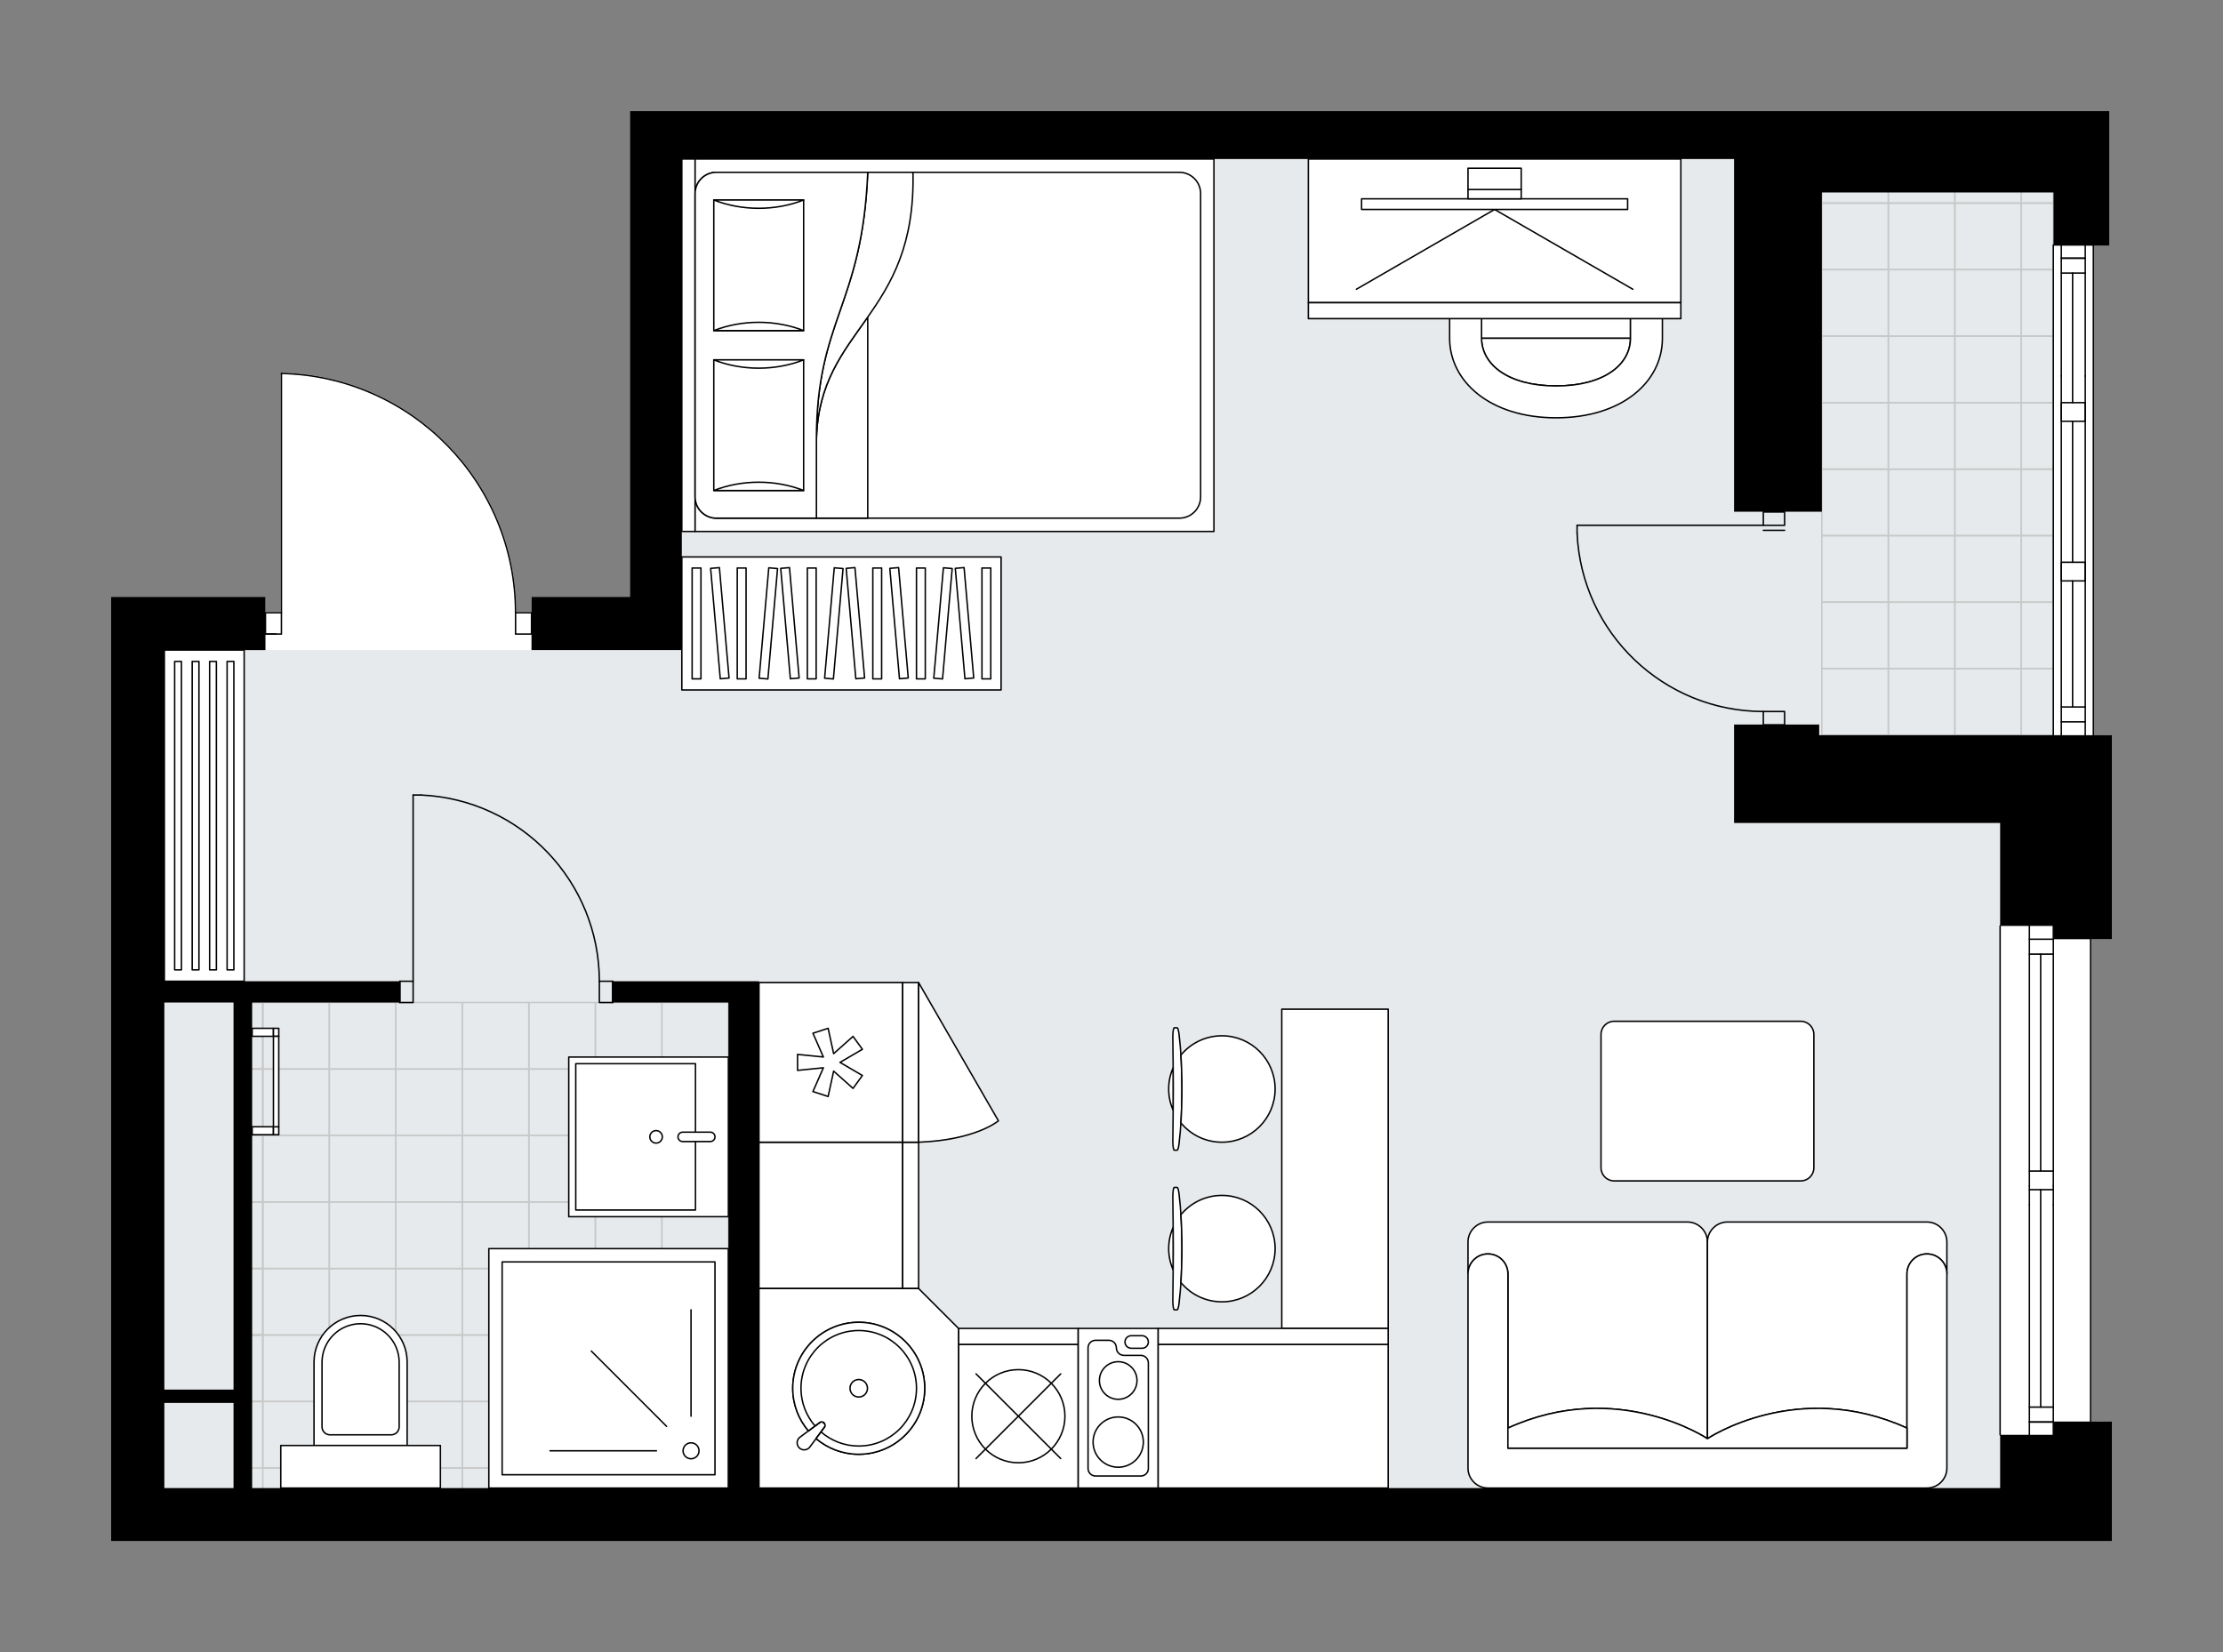 <svg xmlns="http://www.w3.org/2000/svg" height="1486.75px" id="Layer_1" style="enable-background:new 0 0 2000 1486.75;" version="1.1" viewBox="0 0 2000 1486.75" width="2000px" x="0px" y="0px" xml:space="preserve">
<rect x="0" y="0" width="2000" height="1486.75" fill="#808080" stroke="none"/>
<style type="text/css">
	.st0{fill:#FFFFFF;}
	.st1{fill:#E7EAEC;}
	.st2{fill:none;stroke:#C8C8C8;stroke-width:1.3;stroke-linecap:round;stroke-linejoin:round;stroke-miterlimit:10;}
	.st3{fill:none;stroke:#000000;stroke-width:1.3;stroke-linecap:round;stroke-linejoin:round;stroke-miterlimit:10;}
	.st4{fill:#FFFFFF;stroke:#000000;stroke-width:1.3;stroke-linecap:round;stroke-linejoin:round;stroke-miterlimit:10;}
	.st5{fill:none;stroke:#000000;stroke-width:1.3;stroke-linecap:round;stroke-linejoin:round;}
	.st6{fill:none;stroke:#000000;stroke-width:1.3;stroke-linecap:round;stroke-linejoin:round;stroke-dasharray:9.973,9.973;}
	.st7{fill:none;stroke:#000000;stroke-width:1.3;stroke-linecap:round;stroke-linejoin:round;stroke-dasharray:9.945,9.945;}
	.st8{fill:none;stroke:#000000;stroke-width:1.3;stroke-linecap:round;stroke-linejoin:round;stroke-dasharray:9.884,9.884;}
	.st9{font-family: 'Arial-BoldMT','Arial'; font-weight:bold;}
	.st10{font-size:125.456px;}
	.st11{font-size:106.155px;}
	.st12{font-family: 'ArialMT','Arial';}
	.st13{font-size:40px;}
</style>
<path class="st0" d="M1799.47,1386.75H100v-47.87V537.01  h47.87h90.96v13.71c0,0,0,0,0,0h13.71V336c0,0,0,0,0-0.01c0,0,0,0,0-0.01c0.01-0.34,0.24-0.61,0.6-0.63c0.02,0,0.03-0.01,0.05-0.01  c0,0,0,0,0.01,0c0,0,0.01,0,0.01,0c56.8,1.26,109.95,24.33,149.68,64.94c39.57,40.46,61.42,93.86,61.59,150.43h13.72v-13.71h88.56  V143.09V100h993.35h337.67v70.78v2.4v47.88H1884v440.42c0,0,0,0,0,0h16v171.63v11.97h-18.5v433.96h18.5V1291v95.75H1799.47z" id="background" />
<g id="floor">
	<polygon class="st1" points="147.86,584.88 613.42,584.88 613.42,143.09 1847.33,143.09 1847.33,662.68 1799.46,662.68    1799.46,1338.87 147.86,1338.87  " />
	<g>
		
			<rect class="st2" height="59.84" transform="matrix(-1.220348e-06 -1 1 -1.220348e-06 1037.45 2300.566)" width="59.84" x="1639.09" y="601.64" />
	</g>
	<g>
		
			<rect class="st2" height="59.84" transform="matrix(-1.220348e-06 -1 1 -1.220348e-06 1097.275 2360.393)" width="59.84" x="1698.91" y="601.64" />
	</g>
	<g>
		
			<rect class="st2" height="59.84" transform="matrix(-1.220348e-06 -1 1 -1.220348e-06 1157.102 2420.217)" width="59.84" x="1758.74" y="601.64" />
	</g>
	<g>
		
			<rect class="st2" height="28.77" transform="matrix(-5.865709e-07 -1 1 -5.865709e-07 1201.389 2464.508)" width="59.84" x="1803.03" y="617.18" />
	</g>
	<g>
		
			<rect class="st2" height="59.84" transform="matrix(-1.220348e-06 -1 1 -1.220348e-06 1097.291 2240.725)" width="59.84" x="1639.09" y="541.8" />
	</g>
	<g>
		
			<rect class="st2" height="59.84" transform="matrix(-1.220348e-06 -1 1 -1.220348e-06 1157.116 2300.552)" width="59.84" x="1698.91" y="541.8" />
	</g>
	<g>
		
			<rect class="st2" height="59.84" transform="matrix(-1.220348e-06 -1 1 -1.220348e-06 1216.943 2360.377)" width="59.84" x="1758.74" y="541.8" />
	</g>
	<g>
		
			<rect class="st2" height="28.77" transform="matrix(-5.865704e-07 -1 1 -5.865704e-07 1261.229 2404.667)" width="59.84" x="1803.03" y="557.34" />
	</g>
	<g>
		
			<rect class="st2" height="59.84" transform="matrix(-1.220348e-06 -1 1 -1.220348e-06 1157.131 2180.885)" width="59.84" x="1639.09" y="481.96" />
	</g>
	<g>
		
			<rect class="st2" height="59.84" transform="matrix(-1.220348e-06 -1 1 -1.220348e-06 1216.956 2240.712)" width="59.84" x="1698.91" y="481.96" />
	</g>
	<g>
		
			<rect class="st2" height="59.84" transform="matrix(-1.220348e-06 -1 1 -1.220348e-06 1276.783 2300.536)" width="59.84" x="1758.74" y="481.96" />
	</g>
	<g>
		
			<rect class="st2" height="28.77" transform="matrix(-5.865703e-07 -1 1 -5.865703e-07 1321.07 2344.827)" width="59.84" x="1803.03" y="497.5" />
	</g>
	<g>
		
			<rect class="st2" height="59.84" transform="matrix(-1.220348e-06 -1 1 -1.220348e-06 1216.972 2121.044)" width="59.84" x="1639.09" y="422.12" />
	</g>
	<g>
		
			<rect class="st2" height="59.84" transform="matrix(-1.220348e-06 -1 1 -1.220348e-06 1276.796 2180.871)" width="59.84" x="1698.91" y="422.12" />
	</g>
	<g>
		
			<rect class="st2" height="59.84" transform="matrix(-1.220348e-06 -1 1 -1.220348e-06 1336.623 2240.696)" width="59.84" x="1758.74" y="422.12" />
	</g>
	<g>
		
			<rect class="st2" height="28.77" transform="matrix(-5.865703e-07 -1 1 -5.865703e-07 1380.91 2284.986)" width="59.84" x="1803.03" y="437.65" />
	</g>
	<g>
		
			<rect class="st2" height="59.84" transform="matrix(-1.220348e-06 -1 1 -1.220348e-06 1276.812 2061.203)" width="59.84" x="1639.09" y="362.28" />
	</g>
	<g>
		
			<rect class="st2" height="59.84" transform="matrix(-1.220348e-06 -1 1 -1.220348e-06 1336.637 2121.03)" width="59.84" x="1698.91" y="362.28" />
	</g>
	<g>
		
			<rect class="st2" height="59.84" transform="matrix(-1.220348e-06 -1 1 -1.220348e-06 1396.464 2180.855)" width="59.84" x="1758.74" y="362.28" />
	</g>
	<g>
		
			<rect class="st2" height="28.77" transform="matrix(-5.865697e-07 -1 1 -5.865697e-07 1440.751 2225.146)" width="59.84" x="1803.03" y="377.81" />
	</g>
	<g>
		
			<rect class="st2" height="59.84" transform="matrix(-1.220348e-06 -1 1 -1.220348e-06 1336.653 2001.363)" width="59.84" x="1639.09" y="302.44" />
	</g>
	<g>
		
			<rect class="st2" height="59.84" transform="matrix(-1.220348e-06 -1 1 -1.220348e-06 1396.477 2061.19)" width="59.84" x="1698.91" y="302.44" />
	</g>
	<g>
		
			<rect class="st2" height="59.84" transform="matrix(-1.220348e-06 -1 1 -1.220348e-06 1456.305 2121.014)" width="59.84" x="1758.74" y="302.44" />
	</g>
	<g>
		
			<rect class="st2" height="28.77" transform="matrix(-5.865696e-07 -1 1 -5.865696e-07 1500.591 2165.305)" width="59.84" x="1803.03" y="317.97" />
	</g>
	<g>
		
			<rect class="st2" height="59.84" transform="matrix(-1.220348e-06 -1 1 -1.220348e-06 1396.493 1941.522)" width="59.84" x="1639.09" y="242.6" />
	</g>
	<g>
		
			<rect class="st2" height="59.84" transform="matrix(-1.220348e-06 -1 1 -1.220348e-06 1456.318 2001.349)" width="59.84" x="1698.91" y="242.6" />
	</g>
	<g>
		
			<rect class="st2" height="59.84" transform="matrix(-1.220348e-06 -1 1 -1.220348e-06 1516.145 2061.174)" width="59.84" x="1758.74" y="242.6" />
	</g>
	<g>
		
			<rect class="st2" height="28.77" transform="matrix(-5.865703e-07 -1 1 -5.865703e-07 1560.432 2105.464)" width="59.84" x="1803.03" y="258.13" />
	</g>
	<g>
		
			<rect class="st2" height="59.84" transform="matrix(-1.220348e-06 -1 1 -1.220348e-06 1456.335 1881.68)" width="59.84" x="1639.09" y="182.75" />
	</g>
	<g>
		
			<rect class="st2" height="59.84" transform="matrix(-1.220348e-06 -1 1 -1.220348e-06 1516.16 1941.507)" width="59.84" x="1698.91" y="182.75" />
	</g>
	<g>
		
			<rect class="st2" height="59.84" transform="matrix(-1.220348e-06 -1 1 -1.220348e-06 1575.987 2001.332)" width="59.84" x="1758.74" y="182.75" />
	</g>
	<g>
		
			<rect class="st2" height="28.77" transform="matrix(-5.865699e-07 -1 1 -5.865699e-07 1620.273 2045.623)" width="59.84" x="1803.03" y="198.29" />
	</g>
	<g>
		
			<rect class="st2" height="59.84" transform="matrix(-2.440632e-06 -1 1 -2.440632e-06 1501.217 1836.801)" width="29.92" x="1654.05" y="137.87" />
	</g>
	<g>
		
			<rect class="st2" height="59.84" transform="matrix(-2.440631e-06 -1 1 -2.440631e-06 1561.043 1896.627)" width="29.92" x="1713.87" y="137.87" />
	</g>
	<g>
		
			<rect class="st2" height="59.84" transform="matrix(-2.440632e-06 -1 1 -2.440632e-06 1620.869 1956.452)" width="29.92" x="1773.7" y="137.87" />
	</g>
	<g>
		
			<rect class="st2" height="28.77" transform="matrix(-1.173107e-06 -1 1 -1.173107e-06 1665.155 2000.742)" width="29.92" x="1817.99" y="153.41" />
	</g>
	<g>
		<rect class="st2" height="59.84" width="59.84" x="415.95" y="902.04" />
	</g>
	<g>
		<rect class="st2" height="59.84" width="59.84" x="415.95" y="961.86" />
	</g>
	<g>
		<rect class="st2" height="59.84" width="59.84" x="475.79" y="902.04" />
	</g>
	<g>
		<rect class="st2" height="59.84" width="59.84" x="475.79" y="961.86" />
	</g>
	<g>
		<rect class="st2" height="59.84" width="59.84" x="535.63" y="902.04" />
	</g>
	<g>
		<rect class="st2" height="59.84" width="59.84" x="535.63" y="961.86" />
	</g>
	<g>
		<rect class="st2" height="59.84" width="59.84" x="595.47" y="902.04" />
	</g>
	<g>
		<rect class="st2" height="59.84" width="59.84" x="595.47" y="961.86" />
	</g>
	<g>
		<rect class="st2" height="59.84" width="59.84" x="415.95" y="1021.71" />
	</g>
	<g>
		<rect class="st2" height="59.84" width="59.84" x="415.95" y="1081.53" />
	</g>
	<g>
		<rect class="st2" height="59.84" width="59.84" x="475.79" y="1021.71" />
	</g>
	<g>
		<rect class="st2" height="59.84" width="59.84" x="475.79" y="1081.53" />
	</g>
	<g>
		<rect class="st2" height="59.84" width="59.84" x="535.63" y="1021.71" />
	</g>
	<g>
		<rect class="st2" height="59.84" width="59.84" x="535.63" y="1081.53" />
	</g>
	<g>
		<rect class="st2" height="59.84" width="59.84" x="595.47" y="1021.71" />
	</g>
	<g>
		<rect class="st2" height="59.84" width="59.84" x="595.47" y="1081.53" />
	</g>
	<g>
		<rect class="st2" height="59.84" width="59.84" x="415.95" y="1141.36" />
	</g>
	<g>
		<rect class="st2" height="59.84" width="59.84" x="475.79" y="1141.36" />
	</g>
	<g>
		<rect class="st2" height="59.84" width="59.84" x="535.63" y="1141.36" />
	</g>
	<g>
		<rect class="st2" height="59.84" width="59.84" x="595.47" y="1141.36" />
	</g>
	<g>
		<rect class="st2" height="59.84" width="17.92" x="218.51" y="902.04" />
	</g>
	<g>
		<rect class="st2" height="59.84" width="17.92" x="218.51" y="961.86" />
	</g>
	<g>
		<rect class="st2" height="59.84" width="59.84" x="236.42" y="902.04" />
	</g>
	<g>
		<rect class="st2" height="59.84" width="59.84" x="236.43" y="961.86" />
	</g>
	<g>
		<rect class="st2" height="59.84" width="59.84" x="296.27" y="902.04" />
	</g>
	<g>
		<rect class="st2" height="59.84" width="59.84" x="296.27" y="961.86" />
	</g>
	<g>
		<rect class="st2" height="59.84" width="59.84" x="356.11" y="902.04" />
	</g>
	<g>
		<rect class="st2" height="59.84" width="59.84" x="356.11" y="961.86" />
	</g>
	<g>
		<rect class="st2" height="59.84" width="17.92" x="218.51" y="1021.71" />
	</g>
	<g>
		<rect class="st2" height="59.84" width="17.92" x="218.51" y="1081.53" />
	</g>
	<g>
		<rect class="st2" height="59.84" width="59.84" x="236.42" y="1021.71" />
	</g>
	<g>
		<rect class="st2" height="59.84" width="59.84" x="236.43" y="1081.53" />
	</g>
	<g>
		<rect class="st2" height="59.84" width="59.84" x="296.27" y="1021.71" />
	</g>
	<g>
		<rect class="st2" height="59.84" width="59.84" x="296.27" y="1081.53" />
	</g>
	<g>
		<rect class="st2" height="59.84" width="59.84" x="356.11" y="1021.71" />
	</g>
	<g>
		<rect class="st2" height="59.84" width="59.84" x="356.11" y="1081.53" />
	</g>
	<g>
		<rect class="st2" height="59.84" width="17.92" x="218.51" y="1141.36" />
	</g>
	<g>
		<rect class="st2" height="59.84" width="59.84" x="236.42" y="1141.36" />
	</g>
	<g>
		<rect class="st2" height="59.84" width="17.92" x="218.51" y="902.04" />
	</g>
	<g>
		<rect class="st2" height="59.84" width="17.92" x="218.51" y="961.86" />
	</g>
	<g>
		<rect class="st2" height="59.84" width="17.92" x="218.51" y="1021.71" />
	</g>
	<g>
		<rect class="st2" height="59.84" width="17.92" x="218.51" y="1081.53" />
	</g>
	<g>
		<rect class="st2" height="59.84" width="17.92" x="218.51" y="1141.36" />
	</g>
	<g>
		<rect class="st2" height="59.84" width="59.84" x="296.27" y="1141.36" />
	</g>
	<g>
		<rect class="st2" height="59.84" width="59.84" x="356.11" y="1141.36" />
	</g>
	<g>
		<rect class="st2" height="59.84" width="59.84" x="415.95" y="1201.2" />
	</g>
	<g>
		<rect class="st2" height="59.84" width="59.84" x="415.95" y="1261.02" />
	</g>
	<g>
		<rect class="st2" height="59.84" width="59.84" x="475.79" y="1201.2" />
	</g>
	<g>
		<rect class="st2" height="59.84" width="59.84" x="475.79" y="1261.02" />
	</g>
	<g>
		<rect class="st2" height="59.84" width="59.84" x="535.63" y="1201.2" />
	</g>
	<g>
		<rect class="st2" height="59.84" width="59.84" x="535.63" y="1261.02" />
	</g>
	<g>
		<rect class="st2" height="59.84" width="59.84" x="595.47" y="1201.2" />
	</g>
	<g>
		<rect class="st2" height="59.84" width="59.84" x="595.47" y="1261.02" />
	</g>
	<g>
		<rect class="st2" height="31.25" width="59.84" x="415.95" y="1320.85" />
	</g>
	<g>
		<rect class="st2" height="31.25" width="59.84" x="475.79" y="1320.85" />
	</g>
	<g>
		<rect class="st2" height="31.25" width="59.84" x="535.63" y="1320.85" />
	</g>
	<g>
		<rect class="st2" height="31.25" width="59.84" x="595.47" y="1320.85" />
	</g>
	<g>
		<rect class="st2" height="59.84" width="17.92" x="218.51" y="1201.2" />
	</g>
	<g>
		<rect class="st2" height="59.84" width="59.84" x="236.42" y="1201.2" />
	</g>
	<g>
		<rect class="st2" height="59.84" width="59.84" x="236.43" y="1261.02" />
	</g>
	<g>
		<rect class="st2" height="59.84" width="59.84" x="296.27" y="1201.2" />
	</g>
	<g>
		<rect class="st2" height="59.84" width="59.84" x="296.27" y="1261.02" />
	</g>
	<g>
		<rect class="st2" height="59.84" width="59.84" x="356.11" y="1201.2" />
	</g>
	<g>
		<rect class="st2" height="59.84" width="59.84" x="356.11" y="1261.02" />
	</g>
	<g>
		<rect class="st2" height="31.25" width="59.84" x="236.42" y="1320.85" />
	</g>
	<g>
		<rect class="st2" height="59.84" width="17.92" x="218.51" y="1201.2" />
	</g>
	<g>
		<rect class="st2" height="59.84" width="17.92" x="218.51" y="1261.02" />
	</g>
	<g>
		<rect class="st2" height="31.25" width="59.84" x="296.27" y="1320.85" />
	</g>
	<g>
		<rect class="st2" height="31.25" width="59.84" x="356.11" y="1320.85" />
	</g>
	<g id="LWPOLYLINE_00000051351542509822401600000007019671635559973028_">
		<rect class="st3" height="19.15" width="11.97" x="359.71" y="882.89" />
	</g>
	<g id="LWPOLYLINE_00000183971611732054903450000002619594447170528912_">
		<rect class="st3" height="19.15" width="11.97" x="539.23" y="882.89" />
	</g>
	<g id="LINE_00000159470455069880454770000018208096611152305281_">
		<line class="st3" x1="359.71" x2="359.71" y1="882.89" y2="902.04" />
	</g>
	<g id="LINE_00000019653675122621105800000017990370241702041768_">
		<line class="st3" x1="551.2" x2="551.2" y1="882.89" y2="902.04" />
	</g>
	<g id="LINE_00000078033171049803568710000009738375950966800779_">
		<line class="st3" x1="371.68" x2="371.68" y1="882.89" y2="715.34" />
	</g>
	<g id="ARC_00000082360224318781916610000000802131444765825692_">
		<path class="st3" d="M378.86,715.34c89.66,3.99,160.31,77.81,160.37,167.55" />
	</g>
	<g id="LINE_00000181797459388796980990000002375304145240192699_">
		<line class="st3" x1="371.68" x2="378.86" y1="715.34" y2="715.34" />
	</g>
	<g id="ARC_00000083800334272122299170000012134828347500049794_">
		<path class="st3" d="M463.83,551.37c0-117.11-93.56-212.77-210.64-215.37" />
	</g>
	<g id="LINE_00000153699276969633281660000003205974712968319876_">
		<line class="st3" x1="248.4" x2="238.83" y1="570.52" y2="570.52" />
	</g>
	<g id="LINE_00000102532551974482678680000005398982448863432873_">
		<line class="st3" x1="253.19" x2="253.19" y1="551.37" y2="336" />
	</g>
	<g id="LWPOLYLINE_00000068646810120657641070000005545072858215241397_">
		<rect class="st3" height="19.15" width="14.36" x="463.83" y="551.37" />
	</g>
	<g id="LWPOLYLINE_00000181048339704196306480000012210087828810683282_">
		<rect class="st3" height="19.15" width="14.36" x="238.83" y="551.37" />
	</g>
	<g id="LWPOLYLINE_00000088098463483028264630000006758167976072977854_">
		<rect class="st3" height="11.97" width="19.15" x="1586.44" y="460.66" />
	</g>
	<g id="LWPOLYLINE_00000180342453903992031170000006579564416256550316_">
		<rect class="st3" height="11.97" width="19.15" x="1586.44" y="640.18" />
	</g>
	<g id="LINE_00000114778296163625370820000014775580858477637530_">
		<line class="st3" x1="1586.44" x2="1605.59" y1="477.17" y2="477.17" />
	</g>
	<g id="LINE_00000076594466313932265790000013277614865767617926_">
		<line class="st3" x1="1586.44" x2="1605.59" y1="668.66" y2="668.66" />
	</g>
	<g id="LINE_00000053514613686171598780000017545101605038680732_">
		<line class="st3" x1="1586.44" x2="1418.88" y1="472.62" y2="472.62" />
	</g>
	<g id="ARC_00000149348037931076231530000009478779836499843255_">
		<path class="st3" d="M1586.44,640.18c-89.75-0.06-163.57-70.71-167.55-160.37" />
	</g>
	<g id="LINE_00000177444439055629366980000014386371504332631741_">
		<line class="st3" x1="1418.88" x2="1418.88" y1="472.62" y2="479.81" />
	</g>
	<g id="LWPOLYLINE_00000114064438519093042350000017983618627091423361_">
		<line class="st3" x1="1876.06" x2="1876.06" y1="338.3" y2="220.34" />
	</g>
	<g id="LWPOLYLINE_00000142896255111316631230000003727268285432054408_">
		<line class="st3" x1="1854.52" x2="1854.52" y1="338.3" y2="220.34" />
	</g>
	<g id="LINE_00000160158190958241200410000016727015345223184295_">
		<line class="st3" x1="1799.47" x2="1799.47" y1="1291" y2="833.11" />
	</g>
	<g id="LINE_00000022519772802437628810000015569184732819440010_">
		<line class="st3" x1="1847.34" x2="1847.34" y1="833.11" y2="1067.19" />
	</g>
	<g id="LINE_00000093890372280192187670000004446359490954943390_">
		<line class="st3" x1="1847.34" x2="1847.34" y1="1083.95" y2="1291" />
	</g>
	<g id="LINE_00000090272953709029190000000005559990684904561028_">
		<line class="st3" x1="1825.8" x2="1847.34" y1="1279.46" y2="1279.46" />
	</g>
	<g id="LINE_00000158019575573576826680000011640537734149103278_">
		<line class="st3" x1="1825.8" x2="1847.34" y1="845.07" y2="845.07" />
	</g>
	<g id="LINE_00000137102099088106825190000014065954085667891096_">
		<line class="st3" x1="1825.8" x2="1825.8" y1="833.11" y2="1067.19" />
	</g>
	<g id="LINE_00000170967065874861208630000004144834241074793149_">
		<line class="st3" x1="1825.8" x2="1825.8" y1="1083.95" y2="1291" />
	</g>
	<g id="LINE_00000050621041796337581490000004794943018353154723_">
		<line class="st3" x1="1835.97" x2="1835.97" y1="1070.43" y2="1266.06" />
	</g>
	<g id="LINE_00000178917971286422059120000015213405737754686358_">
		<line class="st3" x1="1835.97" x2="1835.97" y1="858.48" y2="1053.68" />
	</g>
	<g id="LINE_00000019639539579324917340000002371326719906775723_">
		<line class="st3" x1="1847.34" x2="1825.8" y1="858.48" y2="858.48" />
	</g>
	<g id="LINE_00000072244733057737602580000013221272928697888150_">
		<line class="st3" x1="1825.8" x2="1847.34" y1="1279.46" y2="1279.46" />
	</g>
	<g id="LINE_00000041983665923986035960000008772408740817689486_">
		<line class="st3" x1="1847.34" x2="1825.8" y1="1266.06" y2="1266.06" />
	</g>
	<g id="LINE_00000023989361409398274840000016121821811235289012_">
		<line class="st3" x1="1825.8" x2="1847.34" y1="1053.68" y2="1053.68" />
	</g>
	<g id="LINE_00000098188114412244097670000013441968140046218382_">
		<line class="st3" x1="1847.34" x2="1847.34" y1="1067.19" y2="1083.95" />
	</g>
	<g id="LINE_00000183250308097907365080000001327860279473292186_">
		<line class="st3" x1="1847.34" x2="1825.8" y1="1070.43" y2="1070.43" />
	</g>
	<g id="LINE_00000109735404124732318710000005659476499870197897_">
		<line class="st3" x1="1825.8" x2="1825.8" y1="1083.95" y2="1067.19" />
	</g>
	<g id="LINE_00000173144199973068378520000003081095909799165096_">
		<line class="st3" x1="1880.85" x2="1880.85" y1="833.11" y2="1291" />
	</g>
	<g id="LWPOLYLINE_00000100375213949976005300000001127482064619608253_">
		<rect class="st3" height="16.76" width="21.54" x="1854.52" y="362.28" />
	</g>
	<g id="LWPOLYLINE_00000162336496743254721720000017466003104268263595_">
		<rect class="st3" height="16.76" width="21.54" x="1854.52" y="505.89" />
	</g>
	<g id="LINE_00000183960384198750186480000012966230342220564097_">
		<line class="st3" x1="1847.34" x2="1847.34" y1="220.34" y2="661.48" />
	</g>
	<g id="LINE_00000145749729899180388340000002243330499095076229_">
		<line class="st3" x1="1876.06" x2="1876.06" y1="661.48" y2="338.3" />
	</g>
	<g id="LINE_00000119103600065509859710000010123556770561120688_">
		<line class="st3" x1="1854.52" x2="1876.06" y1="232.31" y2="232.31" />
	</g>
	<g id="LINE_00000030471601864513968360000010366661592712607645_">
		<line class="st3" x1="1854.52" x2="1876.06" y1="649.51" y2="649.51" />
	</g>
	<g id="LINE_00000129199522394414164410000006071093922587942056_">
		<line class="st3" x1="1854.52" x2="1854.52" y1="661.48" y2="338.3" />
	</g>
	<g id="LINE_00000111895006085094113290000017879714620882443197_">
		<line class="st3" x1="1864.69" x2="1864.69" y1="362.28" y2="245.71" />
	</g>
	<g id="LINE_00000131350130637292911530000011194426325836087708_">
		<line class="st3" x1="1864.69" x2="1864.69" y1="636.11" y2="522.65" />
	</g>
	<g id="LINE_00000015340040716395894340000006072589370090643601_">
		<line class="st3" x1="1876.06" x2="1854.52" y1="636.11" y2="636.11" />
	</g>
	<g id="LINE_00000146477150189977016450000016512940952151486128_">
		<line class="st3" x1="1854.52" x2="1876.06" y1="232.31" y2="232.31" />
	</g>
	<g id="LINE_00000010285124787832123410000000211167577446336920_">
		<line class="st3" x1="1876.06" x2="1854.52" y1="245.71" y2="245.71" />
	</g>
	<g id="LINE_00000132069064261224755900000002611924262511409812_">
		<line class="st3" x1="1883.35" x2="1883.35" y1="661.48" y2="220.34" />
	</g>
	<g id="LINE_00000000939749675266480030000001762108910663680432_">
		<line class="st3" x1="1864.69" x2="1864.69" y1="505.89" y2="379.03" />
	</g>
	<path d="M1900,1386.75V1291v-11.97h-52.66V1291h-47.87v47.87H682.84V882.89h-27.52l0,0H551.2v19.15h104.12v436.84H226.86v-88.56   V902.04h132.85v-19.15H147.87V584.88h90.96v-47.87h-90.96H100v801.86v47.87h1699.47H1900z M147.87,902.04h62.23v348.27h-62.23   V902.04z M147.87,1262.28h62.23v76.6h-62.23V1262.28z" />
	<polygon points="613.43,584.88 613.43,143.09 1560.11,143.09 1560.11,173.18 1560.11,460.42 1639.1,460.42 1639.1,173.18    1847.5,173.18 1847.5,221.06 1897.78,221.06 1897.78,173.18 1897.78,170.78 1897.78,100 1560.11,100 566.76,100 566.76,143.09    566.76,537.01 478.19,537.01 478.19,584.88 566.76,584.88  " />
	<polygon points="1900,845.07 1900,833.11 1900,661.48 1799.47,661.48 1636.7,661.48 1636.7,651.91 1560.11,651.91 1560.11,740.47    1605.59,740.47 1636.7,740.47 1799.47,740.47 1799.47,833.11 1847.34,833.11 1847.34,845.07  " />
</g>
<g id="mebel">
	<g>
		<rect class="st4" height="298.01" width="71.81" x="147.87" y="584.88" />
		
			<rect class="st4" height="277.49" transform="matrix(-1 -1.224647e-16 1.224647e-16 -1 320.357 1467.774)" width="6.09" x="157.13" y="595.14" />
		
			<rect class="st4" height="277.49" transform="matrix(-1 -1.224647e-16 1.224647e-16 -1 351.92 1467.774)" width="6.09" x="172.92" y="595.14" />
		
			<rect class="st4" height="277.49" transform="matrix(-1 -1.224647e-16 1.224647e-16 -1 383.275 1467.774)" width="6.09" x="188.59" y="595.14" />
		
			<rect class="st4" height="277.49" transform="matrix(-1 -1.224647e-16 1.224647e-16 -1 414.734 1467.774)" width="6.09" x="204.32" y="595.14" />
	</g>
	<g>
		<g>
			<g>
				<path class="st4" d="M1449.02,184.56h-98.19c-9.88,0-17.9,8.01-17.9,17.9v101.91h133.99V202.45      C1466.92,192.57,1458.91,184.56,1449.02,184.56z" />
				<path class="st4" d="M1332.93,304.36c0,23.25,23.4,42.9,67.02,42.9s66.97-19.4,66.97-42.9H1332.93z" />
				<path class="st4" d="M1495.64,304.36c0,39.2-36.2,71.56-95.69,71.56s-95.74-32.78-95.74-71.56V202.51h28.72v101.85      c0,23.25,23.4,42.9,67.02,42.9s66.97-19.4,66.97-42.9V202.51h28.72V304.36z" />
			</g>
		</g>
		<g>
			
				<rect class="st4" height="129.26" transform="matrix(-1 -8.479401e-10 8.479401e-10 -1 2689.349 415.426)" width="335.11" x="1177.12" y="143.09" />
			
				<rect class="st4" height="14.36" transform="matrix(-1 -5.785031e-10 5.785031e-10 -1 2689.349 559.043)" width="335.11" x="1177.12" y="272.34" />
		</g>
		<g>
			<g>
				<g id="LINE_00000061462808448739605730000006032113100717932678_">
					<line class="st4" x1="1344.67" x2="1469.05" y1="188.45" y2="260.26" />
				</g>
				<g id="LINE_00000172421232454396615980000008742409925520859029_">
					<line class="st4" x1="1344.67" x2="1220.3" y1="188.45" y2="260.26" />
				</g>
			</g>
			
				<rect class="st4" height="239.36" transform="matrix(3.071082e-10 -1 1 3.071082e-10 1161.01 1528.336)" width="9.57" x="1339.89" y="63.98" />
			
				<rect class="st4" height="47.87" transform="matrix(-2.984370e-10 1 -1 -2.984370e-10 1519.361 -1169.986)" width="8.38" x="1340.48" y="150.75" />
			
				<rect class="st4" height="47.87" transform="matrix(3.174617e-10 -1 1 3.174617e-10 1183.75 1505.597)" width="19.15" x="1335.1" y="136.99" />
		</g>
	</g>
	<g>
		
			<rect class="st4" height="287.23" transform="matrix(-1.512268e-10 1 -1 -1.512268e-10 1317.994 -196.095)" width="119.68" x="697.2" y="417.33" />
		<g>
			
				<rect class="st4" height="7.93" transform="matrix(-1.796760e-10 1 -1 -1.796760e-10 1448.368 -326.469)" width="99.73" x="837.55" y="556.99" />
			
				<rect class="st4" height="7.93" transform="matrix(-1.796662e-10 1 -1 -1.796662e-10 1389.459 -267.56)" width="99.73" x="778.64" y="556.99" />
			
				<rect class="st4" height="7.93" transform="matrix(-1.796849e-10 1 -1 -1.796849e-10 1350.186 -228.288)" width="99.73" x="739.37" y="556.99" />
			
				<rect class="st4" height="7.93" transform="matrix(-1.797764e-10 1 -1 -1.797764e-10 1291.277 -169.379)" width="99.73" x="680.46" y="556.99" />
			
				<rect class="st4" height="7.93" transform="matrix(-0.087 0.996 -0.996 -0.087 1480.881 -235.079)" width="99.73" x="798.28" y="556.99" />
			
				<rect class="st4" height="7.93" transform="matrix(-0.087 0.996 -0.996 -0.087 1374.143 -137.271)" width="99.73" x="700.1" y="556.99" />
			
				<rect class="st4" height="7.93" transform="matrix(0.087 0.996 -0.996 0.087 1350.965 -352.421)" width="99.73" x="817.92" y="556.99" />
			
				<rect class="st4" height="7.93" transform="matrix(0.087 0.996 -0.996 0.087 1297.19 -293.736)" width="99.73" x="759.01" y="556.99" />
			
				<rect class="st4" height="7.93" transform="matrix(0.087 0.996 -0.996 0.087 1261.34 -254.613)" width="99.73" x="719.73" y="556.99" />
			
				<rect class="st4" height="7.93" transform="matrix(-0.087 0.996 -0.996 -0.087 1310.1 -78.587)" width="99.73" x="641.19" y="556.99" />
			
				<rect class="st4" height="7.93" transform="matrix(0.087 0.996 -0.996 0.087 1207.565 -195.928)" width="99.73" x="660.82" y="556.99" />
			
				<rect class="st4" height="7.93" transform="matrix(-1.803874e-10 1 -1 -1.803874e-10 1228.215 -106.317)" width="99.73" x="617.4" y="556.99" />
			
				<rect class="st4" height="7.93" transform="matrix(-1.796760e-10 1 -1 -1.796760e-10 1187.62 -65.721)" width="99.73" x="576.8" y="556.99" />
			
				<rect class="st4" height="7.93" transform="matrix(0.087 0.996 -0.996 0.087 1149.999 -133.106)" width="99.73" x="597.76" y="556.99" />
		</g>
	</g>
	<g>
		<path class="st4" d="M1356.64,1146.19L1356.64,1146.19c0-9.91-8.04-17.95-17.95-17.95l0,0c-9.91,0-17.95,8.04-17.95,17.95l0,0    v-28.66c0-9.95,8.07-18.02,18.02-18.02h179.37c9.92,0,18.04,8.12,18.04,18.04l0,176.93c0,0-80.96-54.46-179.52-9.54V1146.19z" />
		<path class="st4" d="M1715.68,1146.19L1715.68,1146.19c0-9.91,8.04-17.95,17.95-17.95h0c9.91,0,17.95,8.04,17.95,17.95l0,0v-28.66    c0-9.95-8.07-18.02-18.02-18.02H1554.2c-9.92,0-18.04,8.12-18.04,18.04l0,176.93c0,0,80.96-54.46,179.52-9.54V1146.19z" />
		<path class="st4" d="M1320.74,1320.92v-174.73c0-9.91,8.04-17.95,17.95-17.95l0,0c9.91,0,17.95,8.04,17.95,17.95v156.78h359.04    v-156.78c0-9.91,8.04-17.95,17.95-17.95l0,0c9.91,0,17.95,8.04,17.95,17.95v174.73c0,9.91-8.04,17.95-17.95,17.95h-394.95    C1328.82,1338.87,1320.74,1330.79,1320.74,1320.92z" />
		<path class="st4" d="M1715.68,1284.94c-98.56-44.92-179.52,9.54-179.52,9.54h-0.01c0,0-80.96-54.46-179.52-9.54v18.03h359.04    L1715.68,1284.94z" />
	</g>
	<g>
		<g>
			<g id="LINE_00000007417912708014863630000013456247790941047991_">
				<path class="st4" d="M1060.69,1073.68c3.64,28.97,3.64,70.56,0,99.53c-0.42,3.34-1.05,5.29-1.71,5.29h-0.17h-2.36      c-0.71,0-1.29-3.75-1.29-8.38c0.49-31.04,0.49-62.32,0-93.35c0-4.63,0.58-8.38,1.29-8.38h2.36h0.17      C1059.64,1068.39,1060.27,1070.34,1060.69,1073.68z" />
			</g>
			<g>
				<path class="st4" d="M1055.37,1104.5c-2.51,5.81-3.91,12.21-3.91,18.95s1.4,13.13,3.91,18.95      C1055.45,1129.75,1055.45,1117.14,1055.37,1104.5z" />
				<path class="st4" d="M1062.43,1092.96c1.27,19.52,1.27,41.46,0,60.98c8.78,10.62,22.05,17.38,36.9,17.38      c26.44,0,47.87-21.43,47.87-47.87c0-26.44-21.43-47.87-47.87-47.87C1084.48,1075.58,1071.21,1082.34,1062.43,1092.96z" />
			</g>
		</g>
		<g>
			<g id="LINE_00000150081516508542631640000001275217447422870975_">
				<path class="st4" d="M1060.69,930.06c3.64,28.97,3.64,70.56,0,99.53c-0.42,3.34-1.05,5.29-1.71,5.29h-0.17h-2.36      c-0.71,0-1.29-3.75-1.29-8.38c0.49-31.04,0.49-62.32,0-93.35c0-4.63,0.58-8.38,1.29-8.38h2.36h0.17      C1059.64,924.78,1060.27,926.72,1060.69,930.06z" />
			</g>
			<g>
				<path class="st4" d="M1055.37,960.88c-2.51,5.81-3.91,12.21-3.91,18.95s1.4,13.13,3.91,18.95      C1055.45,986.14,1055.45,973.52,1055.37,960.88z" />
				<path class="st4" d="M1062.43,949.34c1.27,19.52,1.27,41.46,0,60.98c8.78,10.62,22.05,17.38,36.9,17.38      c26.44,0,47.87-21.43,47.87-47.87c0-26.44-21.43-47.87-47.87-47.87C1084.48,931.96,1071.21,938.72,1062.43,949.34z" />
			</g>
		</g>
		
			<rect class="st4" height="95.74" transform="matrix(8.964680e-11 -1 1 8.964680e-11 149.423 2252.701)" width="287.23" x="1057.45" y="1003.77" />
	</g>
	<g>
		<path class="st4" d="M1620.07,918.9h-167.82c-6.54,0-11.84,5.3-11.84,11.84v119.95c0,6.54,5.3,11.84,11.84,11.84h167.82    c6.54,0,11.84-5.3,11.84-11.84V930.74C1631.91,924.2,1626.61,918.9,1620.07,918.9z" />
	</g>
	<g>
		
			<rect class="st4" height="129.26" transform="matrix(-1 -6.226010e-11 6.226010e-11 -1 2290.816 2548.49)" width="207.05" x="1041.88" y="1209.62" />
		
			<rect class="st4" height="14.36" transform="matrix(-1 -6.226010e-11 6.226010e-11 -1 2290.816 2404.874)" width="207.05" x="1041.88" y="1195.26" />
	</g>
	<g>
		
			<rect class="st4" height="129.26" transform="matrix(4.884366e-11 -1 1 4.884366e-11 -346.063 1840.993)" width="131.65" x="681.64" y="1028.9" />
		
			<rect class="st4" height="14.36" transform="matrix(4.884366e-11 -1 1 4.884366e-11 -274.254 1912.801)" width="131.65" x="753.45" y="1086.35" />
	</g>
	<g>
		
			<rect class="st4" height="143.62" transform="matrix(-1.836970e-16 1 -1 -1.836970e-16 1606.423 439.411)" width="143.63" x="511.69" y="951.11" />
		
			<rect class="st4" height="107.71" transform="matrix(-1.836970e-16 1 -1 -1.836970e-16 1594.748 451.036)" width="131.65" x="506.03" y="969.04" />
		<path class="st4" d="M609.99,1022.89L609.99,1022.89c0-2.34,1.9-4.23,4.23-4.23h24.82c2.34,0,4.23,1.9,4.23,4.23l0,0    c0,2.34-1.9,4.23-4.23,4.23h-24.82C611.88,1027.13,609.99,1025.23,609.99,1022.89z" />
		<circle class="st4" cx="590.27" cy="1022.89" r="5.63" />
	</g>
	<g>
		
			<rect class="st4" height="129.26" transform="matrix(4.477269e-11 -1 1 4.477269e-11 -208.431 1703.361)" width="143.62" x="675.66" y="891.27" />
		
			<rect class="st4" height="14.36" transform="matrix(4.477269e-11 -1 1 4.477269e-11 -136.622 1775.169)" width="143.62" x="747.46" y="948.71" />
		<polygon class="st4" points="740.78,960.75 717.54,963.08 717.54,948.71 740.78,951.04 731.39,929.66 745.05,925.22     750.02,948.04 767.45,932.5 775.89,944.12 755.73,955.9 775.89,967.67 767.45,979.29 750.02,963.75 745.05,986.57 731.39,982.13       " />
		<path class="st4" d="M826.45,884.09l71.81,124.38c0,0-20.21,17.33-71.81,19.24V884.09z" />
	</g>
	<g>
		
			<rect class="st4" height="129.26" transform="matrix(-1 -8.986646e-11 8.986646e-11 -1 1832.43 2548.49)" width="107.71" x="862.36" y="1209.62" />
		
			<rect class="st4" height="14.36" transform="matrix(-1 -8.986646e-11 8.986646e-11 -1 1832.43 2404.873)" width="107.71" x="862.36" y="1195.26" />
		<circle class="st4" cx="916.22" cy="1274.24" r="41.89" />
		<line class="st4" x1="878.13" x2="954.3" y1="1312.33" y2="1236.16" />
		<line class="st4" x1="878.13" x2="954.3" y1="1236.16" y2="1312.33" />
	</g>
	<g>
		
			<rect class="st4" height="143.62" transform="matrix(-1 -8.995084e-11 8.995084e-11 -1 2011.951 2534.128)" width="71.81" x="970.07" y="1195.26" />
		<path class="st4" d="M1033.16,1321.27v-94.98c0-3.75-3.04-6.78-6.78-6.78h-15.22c-3.75,0-6.78-3.04-6.78-6.78l0,0    c0-3.75-3.04-6.78-6.78-6.78h-11.91c-3.75,0-6.78,3.04-6.78,6.78v108.55c0,3.75,3.04,6.78,6.78,6.78h40.71    C1030.13,1328.06,1033.16,1325.02,1033.16,1321.27z" />
		<path class="st4" d="M1017.76,1201.81h9.75c3.12,0,5.65,2.53,5.65,5.65l0,0c0,3.12-2.53,5.65-5.65,5.65h-9.75    c-3.12,0-5.65-2.53-5.65-5.65l0,0C1012.11,1204.34,1014.64,1201.81,1017.76,1201.81z" />
		<circle class="st4" cx="1006.03" cy="1242.12" r="16.91" />
		<circle class="st4" cx="1006.03" cy="1297.53" r="22.61" />
	</g>
	<g>
		<polygon class="st4" points="826.45,1159.35 682.84,1159.35 682.84,1338.87 862.36,1338.87 862.36,1195.26   " />
		<g id="ARC_00000056412397468250052170000010967787411759536038_">
			<path class="st4" d="M728.59,1301.97c-0.37,0.49-0.8,0.93-1.29,1.29c-2.81,2.09-6.78,1.51-8.87-1.29     c-2.09-2.81-1.51-6.78,1.29-8.87l17.96-13.39c0.94-0.51,2.07-0.51,3.01,0c1.54,0.83,2.11,2.76,1.28,4.29L728.59,1301.97z" />
		</g>
		<path class="st4" d="M727.31,1287.44l10.37-7.73c0.94-0.51,2.07-0.51,3.01,0c1.54,0.83,2.11,2.75,1.28,4.29l-7.73,10.38    c10.35,8.78,23.72,14.09,38.35,14.09c32.78,0,59.36-26.58,59.36-59.36c0-32.78-26.58-59.36-59.36-59.36    c-32.78,0-59.36,26.58-59.36,59.36C713.24,1263.73,718.55,1277.1,727.31,1287.44z" />
		<path class="st4" d="M727.31,1287.44l10.37-7.73c0.94-0.51,2.07-0.51,3.01,0c1.54,0.83,2.11,2.75,1.28,4.29l-7.73,10.38    c10.35,8.78,23.72,14.09,38.35,14.09c32.78,0,59.36-26.58,59.36-59.36c0-32.78-26.58-59.36-59.36-59.36    c-32.78,0-59.36,26.58-59.36,59.36C713.24,1263.73,718.55,1277.1,727.31,1287.44z" />
		<path class="st4" d="M737.69,1279.71c0.94-0.51,2.07-0.51,3.01,0c1.54,0.83,2.11,2.75,1.28,4.29l-3.3,4.42    c9.1,7.86,20.94,12.65,33.91,12.65c28.7,0,51.96-23.26,51.96-51.96c0-28.7-23.26-51.96-51.96-51.96    c-28.7,0-51.96,23.26-51.96,51.96c0,12.96,4.78,24.79,12.63,33.89L737.69,1279.71z" />
		<circle class="st4" cx="772.6" cy="1249.11" r="7.87" />
	</g>
	<g>
		<g>
			<g>
				
					<rect class="st4" height="11.97" transform="matrix(4.491214e-11 -1 1 4.491214e-11 308.773 930.05)" width="335.11" x="451.86" y="304.65" />
				
					<rect class="st4" height="466.76" transform="matrix(4.479268e-11 -1 1 4.479268e-11 548.135 1169.412)" width="335.11" x="691.22" y="77.26" />
				<path class="st4" d="M625.4,447.07V174.2c0-10.58,8.57-19.15,19.15-19.15h416.49c10.58,0,19.15,8.57,19.15,19.15v272.87      c0,10.58-8.57,19.15-19.15,19.15H644.54C633.97,466.22,625.4,457.65,625.4,447.07z" />
				<g>
					<path class="st4" d="M734.55,466.22h46.14V286.16h-0.61c-21.71,30.88-44.12,58.06-45.53,108.44V466.22z" />
				</g>
				<path class="st4" d="M780.69,155.05c-4.9,120.06-46.14,132.02-46.17,240.13c2.51-101.44,89.88-109.02,86.87-240.13      L780.69,155.05z" />
				<path class="st4" d="M780.69,155.05H644.54c-10.58,0-19.15,8.57-19.15,19.15v272.87c0,10.58,8.57,19.15,19.15,19.15l89.98,0      v-71.04C734.55,287.07,775.79,275.12,780.69,155.05z" />
				
					<rect class="st4" height="80.83" transform="matrix(4.510065e-11 -1 1 4.510065e-11 300.035 1065.168)" width="117.53" x="623.84" y="342.15" />
				<path class="st4" d="M723.01,323.8c-25.39,9.95-55.44,9.95-80.83,0H723.01z" />
				<path class="st4" d="M642.19,441.33c25.39-9.95,55.44-9.95,80.83,0L642.19,441.33z" />
				
					<rect class="st4" height="80.83" transform="matrix(4.509288e-11 -1 1 4.509288e-11 443.891 921.312)" width="117.53" x="623.84" y="198.3" />
				<path class="st4" d="M723.01,179.95c-25.39,9.95-55.44,9.95-80.83,0H723.01z" />
				<path class="st4" d="M642.19,297.47c25.39-9.95,55.44-9.95,80.83,0L642.19,297.47z" />
			</g>
		</g>
	</g>
	<g>
		<path class="st4" d="M324.42,1183.6L324.42,1183.6c23.13,0,41.89,18.75,41.89,41.89v75.08h-83.78v-75.08    C282.53,1202.36,301.28,1183.6,324.42,1183.6z" />
		
			<rect class="st4" height="38.3" transform="matrix(-1 6.966535e-13 -6.966535e-13 -1 648.832 2639.448)" width="143.62" x="252.61" y="1300.57" />
		<path class="st4" d="M324.42,1191.03L324.42,1191.03c19.17,0,34.71,15.54,34.71,34.71v58.08c0,3.97-3.22,7.18-7.18,7.18h-55.05    c-3.97,0-7.18-3.22-7.18-7.18v-58.08C289.71,1206.57,305.25,1191.03,324.42,1191.03z" />
	</g>
	<g>
		
			<rect class="st4" height="19.15" transform="matrix(4.736928e-11 -1 1 4.736928e-11 -780.953 1253.834)" width="7.18" x="232.85" y="1007.82" />
		
			<rect class="st4" height="4.79" transform="matrix(4.736928e-11 -1 1 4.736928e-11 -768.985 1265.802)" width="7.18" x="244.82" y="1015" />
		
			<rect class="st4" height="19.15" transform="matrix(4.179596e-11 -1 1 4.179596e-11 -692.389 1165.27)" width="7.18" x="232.85" y="919.25" />
		
			<rect class="st4" height="4.79" transform="matrix(4.179596e-11 -1 1 4.179596e-11 -680.421 1177.238)" width="7.18" x="244.82" y="926.44" />
		
			<rect class="st4" height="4.79" transform="matrix(-4.510455e-11 1 -1 -4.510455e-11 1221.52 724.703)" width="81.38" x="207.72" y="970.72" />
	</g>
	<g>
		
			<rect class="st4" height="215.43" transform="matrix(-1.836970e-16 1 -1 -1.836970e-16 1778.679 683.641)" width="215.43" x="439.81" y="1123.45" />
		
			<rect class="st4" height="191.49" transform="matrix(-1.836970e-16 1 -1 -1.836970e-16 1778.679 683.641)" width="191.49" x="451.77" y="1135.42" />
		<circle class="st4" cx="621.72" cy="1305.36" r="7.18" />
		<line class="st4" x1="621.72" x2="621.72" y1="1274.25" y2="1178.5" />
		<line class="st4" x1="599.72" x2="532.02" y1="1283.36" y2="1215.66" />
		<line class="st4" x1="590.6" x2="494.86" y1="1305.36" y2="1305.36" />
	</g>
</g>
</svg>